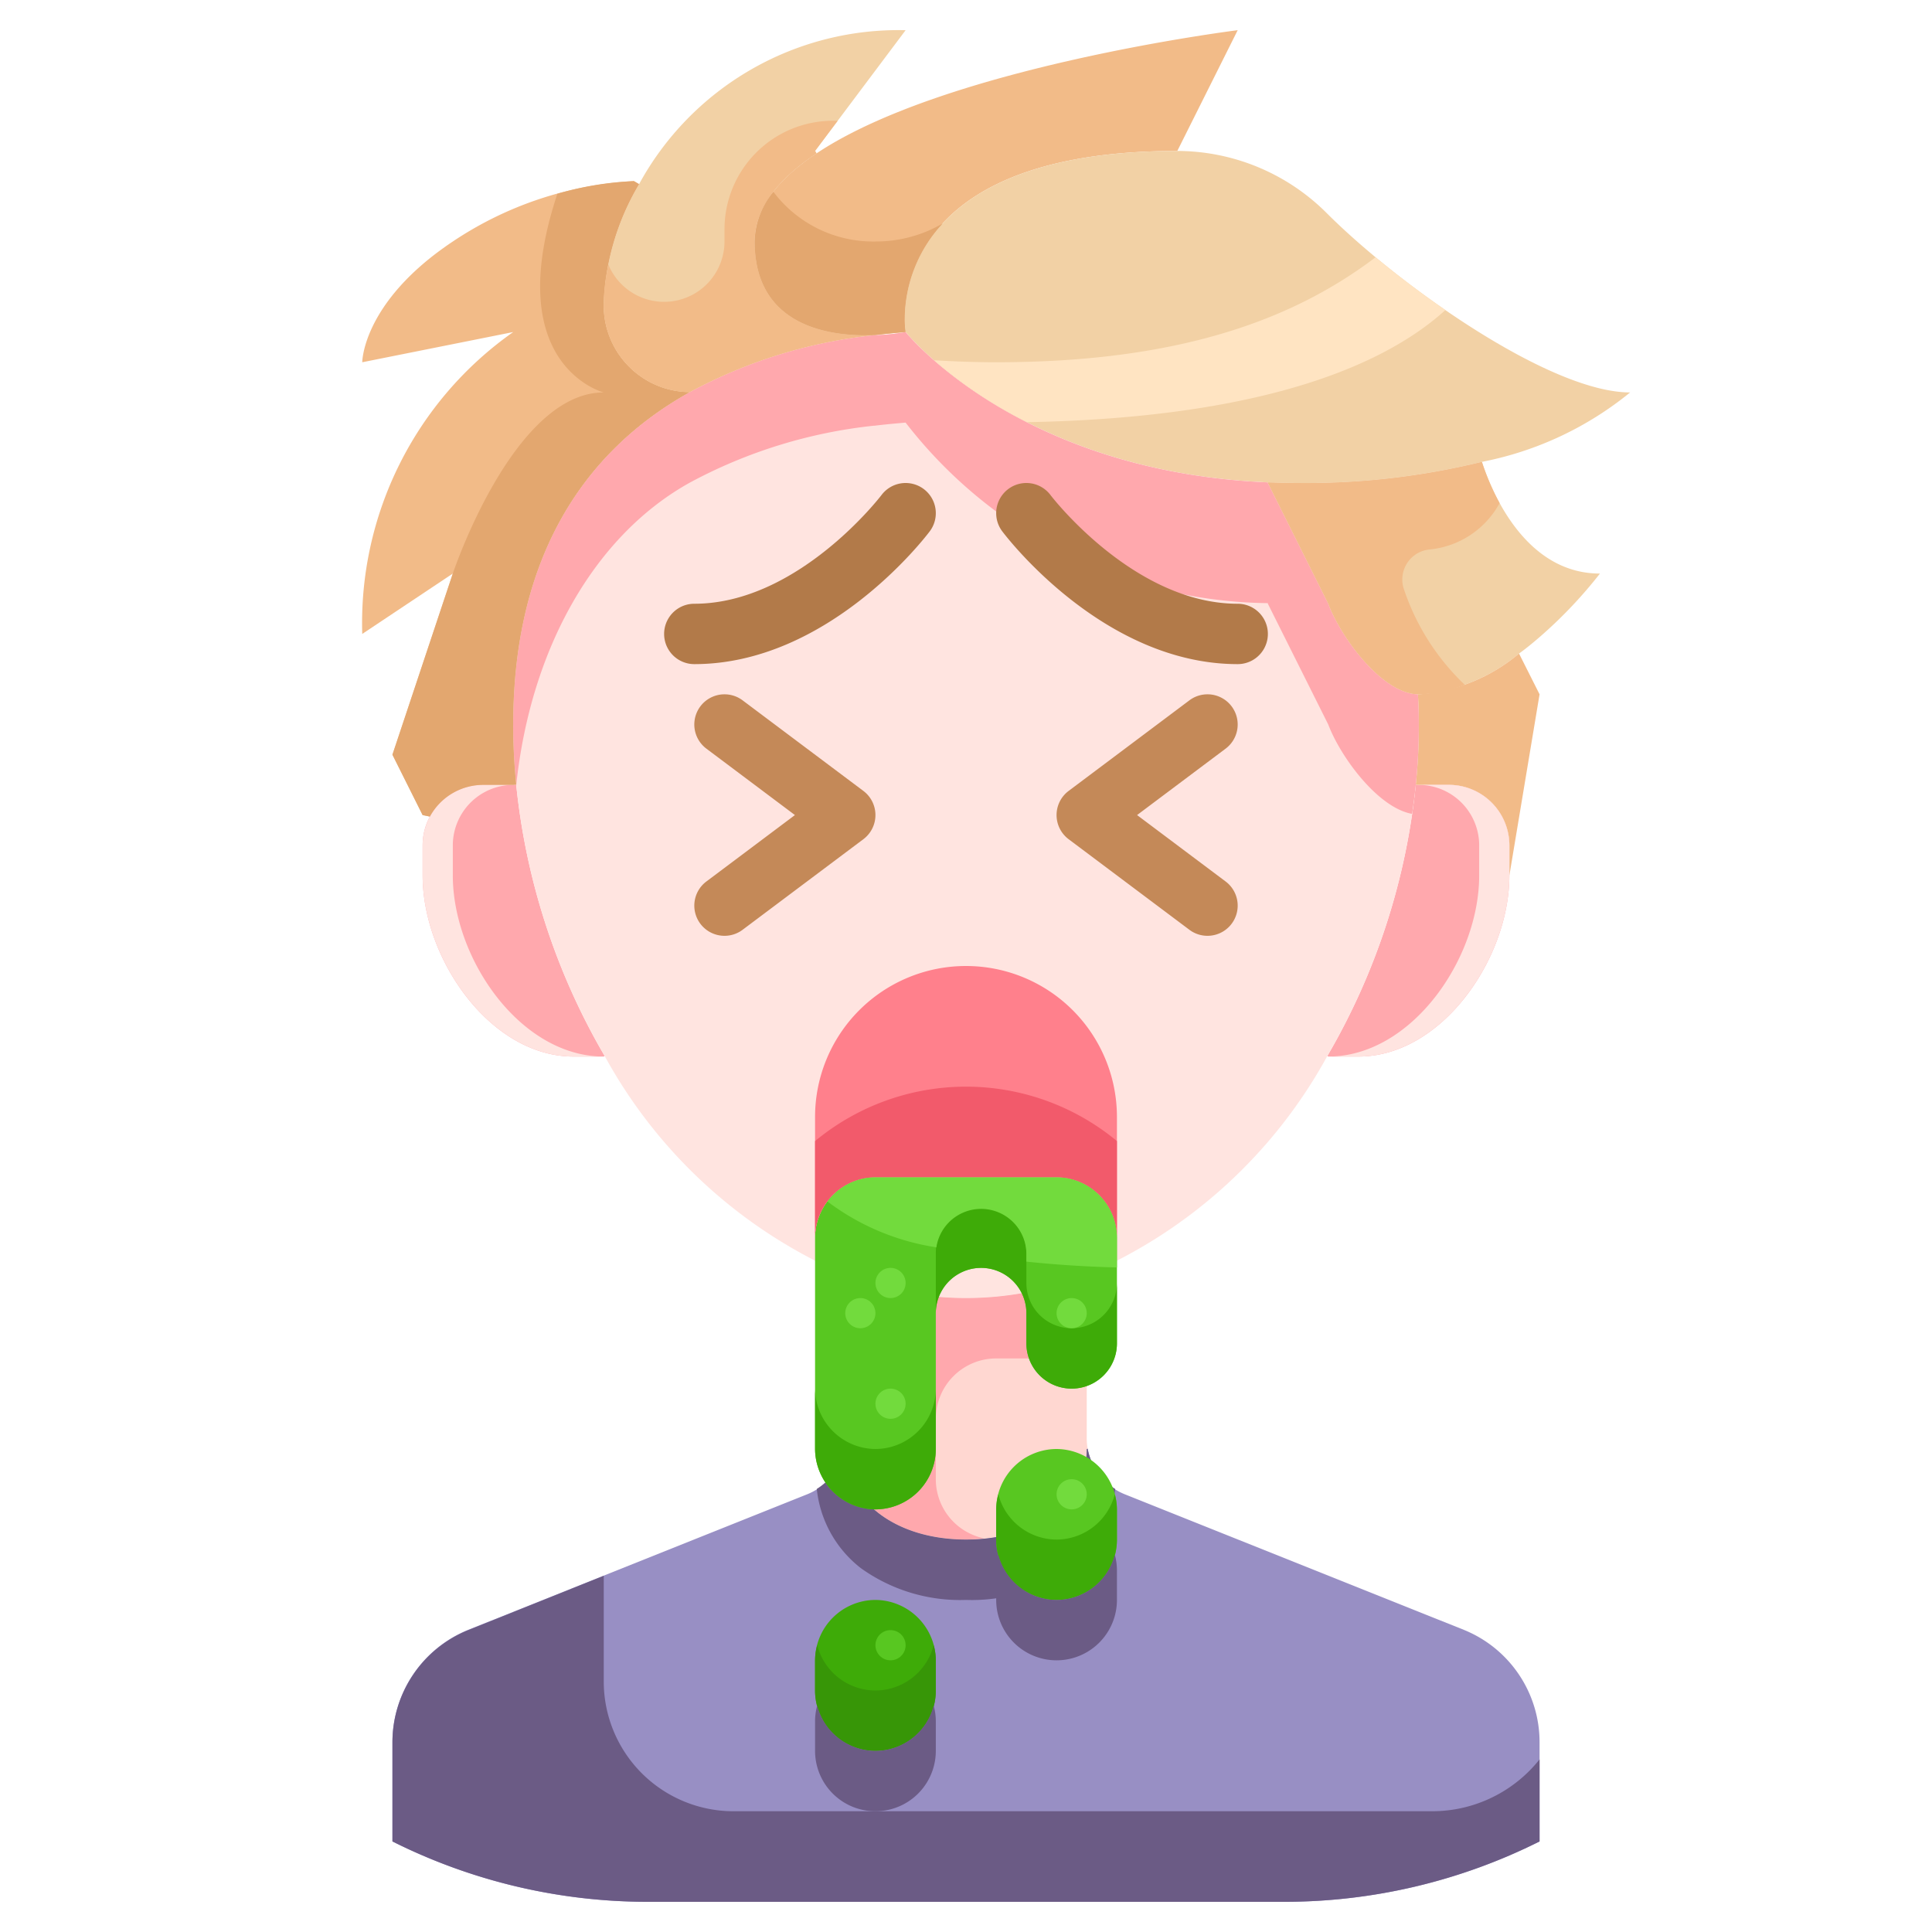<?xml version="1.0" encoding="UTF-8" standalone="no"?><!-- icon666.com - MILLIONS OF FREE VECTOR ICONS --><svg width="1024" height="1024" viewBox="0 0 64 64" xmlns="http://www.w3.org/2000/svg"><g id="_29-Vomiting" data-name="29-Vomiting"><path d="m28 48c0 1.66 1.6 3 4 3s4-1.34 4-3l.03-.01a2.013 2.013 0 0 0 1.23 1.51l11.23 4.49a4.015 4.015 0 0 1 2.51 3.72v3.29a18.874 18.874 0 0 1 -8.47 2h-21.06a18.874 18.874 0 0 1 -8.47-2v-3.29a4.015 4.015 0 0 1 2.51-3.72l11.23-4.49a2.013 2.013 0 0 0 1.23-1.51z" fill="#988fc4"/><path d="m14 27-1-2 2-6-3 2a11.785 11.785 0 0 1 5-10l-5 1s0-2 3-4a11.913 11.913 0 0 1 6-2l.17.1a8.339 8.339 0 0 0 -1.17 3.9 2.872 2.872 0 0 0 2.85 2.99c-3.56 1.98-5.85 5.53-5.85 11.01a18.942 18.942 0 0 0 .1 1.99l-.1.01h-1a2.012 2.012 0 0 0 -1.76 1.05z" fill="#f2bb88"/><path d="m30 1-3 4 .05.08c-1.25.83-2.05 1.8-2.05 2.92 0 2.83 2.51 3.16 3.97 3.1a16.51 16.51 0 0 0 -6.12 1.89 2.872 2.872 0 0 1 -2.85-2.99 8.339 8.339 0 0 1 1.17-3.9 9.791 9.791 0 0 1 8.83-5.1z" fill="#f2d1a5"/><path d="m29.99 11c-.34.03-.67.06-1 .1-.01 0-.01.01-.02 0-1.46.06-3.97-.27-3.97-3.1 0-1.12.8-2.09 2.05-2.92 4.32-2.88 13.95-4.08 13.95-4.08l-2 4c-8.33 0-9.03 4.17-9.03 5.56a2.794 2.794 0 0 0 .03.44z" fill="#f2bb88"/><path d="m49.09 15.3a24.39 24.39 0 0 1 -6.09.7c-.34 0-.67-.01-1-.02-8.3-.35-12-4.98-12-4.98a2.794 2.794 0 0 1 -.03-.44c0-1.39.7-5.56 9.03-5.56a7.019 7.019 0 0 1 4.96 2.07c2.37 2.37 7.37 5.93 10.04 5.93a11.118 11.118 0 0 1 -4.91 2.3z" fill="#f2d1a5"/><path d="m50.32 21.65a5.8 5.8 0 0 1 -3.32 1.35h-.03c-1.19-.03-2.55-1.88-2.97-3l-2-4v-.02c.33.01.66.02 1 .02a24.39 24.39 0 0 0 6.09-.7c.3.93 1.41 3.7 3.91 3.7a15.12 15.12 0 0 1 -1.88 2c-.25.22-.51.44-.8.65z" fill="#f2d1a5"/><path d="m36 47.65a1.87 1.87 0 0 0 .03.34l-.03.01c0 1.66-1.6 3-4 3s-4-1.34-4-3l-.03-.01a1.87 1.87 0 0 0 .03-.34v-5.42a10.775 10.775 0 0 0 8 0z" fill="#ffd7d1"/><path d="m17.1 25.99a22.28 22.28 0 0 0 2.93 8.99l-.03.02h-1c-2.76 0-5-3.24-5-6v-1a2 2 0 0 1 2-2h1z" fill="#ffa8ad"/><path d="m48 26a2.006 2.006 0 0 1 2 2v1c0 2.76-2.24 6-5 6h-1l-.03-.02a22.28 22.28 0 0 0 2.93-8.99l.1.01z" fill="#ffa8ad"/><path d="m46.97 23c-1.19-.03-2.55-1.88-2.97-3l-2-4v-.02c-8.3-.35-12-4.98-12-4.98h-.01a6.69 6.69 0 0 1 -1 .1c-.01 0-.01.01-.02 0a16.51 16.51 0 0 0 -6.12 1.89c-3.56 1.98-5.85 5.53-5.85 11.01a18.942 18.942 0 0 0 .1 1.99 22.28 22.28 0 0 0 2.93 8.99 16.493 16.493 0 0 0 7.97 7.25 10.775 10.775 0 0 0 8 0 16.493 16.493 0 0 0 7.97-7.25 22.28 22.28 0 0 0 2.93-8.99 18.942 18.942 0 0 0 .1-1.99c0-.34-.01-.67-.03-1z" fill="#ffe4e0"/><path d="m51 23-1 6v-1a2.006 2.006 0 0 0 -2-2h-1l-.1-.01a18.942 18.942 0 0 0 .1-1.99c0-.34-.01-.67-.03-1h.03a5.8 5.8 0 0 0 3.32-1.35z" fill="#f2bb88"/><path d="m47 24c0-.34-.01-.67-.03-1-1.19-.03-2.55-1.88-2.97-3l-2-4v-.02c-8.3-.35-12-4.98-12-4.98h-.01a6.69 6.69 0 0 1 -1 .1c-.01 0-.01.01-.02 0a16.51 16.51 0 0 0 -6.12 1.89c-3.56 1.98-5.85 5.53-5.85 11.01a18.942 18.942 0 0 0 .1 1.99v.027c.482-4.581 2.626-8.291 5.747-10.027a16.51 16.51 0 0 1 6.12-1.89c.01.01.01 0 .02 0 .33-.04.66-.07 1-.1h.013a15.4 15.4 0 0 0 12 5.98v.02l2 4c.4 1.06 1.636 2.756 2.777 2.961.047-.323.091-.647.123-.971a18.942 18.942 0 0 0 .1-1.99z" fill="#ffa8ad"/><path d="m48 26h-1a2.006 2.006 0 0 1 2 2v1c0 2.76-2.24 6-5 6h1c2.76 0 5-3.24 5-6v-1a2.006 2.006 0 0 0 -2-2z" fill="#ffe4e0"/><path d="m15 29v-1a2.006 2.006 0 0 1 2-2h-1a2.006 2.006 0 0 0 -2 2v1c0 2.76 2.24 6 5 6h1c-2.76 0-5-3.24-5-6z" fill="#ffe4e0"/><path d="m31 49v-2a2 2 0 0 1 2-2h3v-2.77a10.775 10.775 0 0 1 -8 0v5.42a1.87 1.87 0 0 1 -.03.34l.03.01c0 1.66 1.6 3 4 3a5.931 5.931 0 0 0 .593-.042 2 2 0 0 1 -1.593-1.958z" fill="#ffa8ad"/><path d="m28.521 51.95a5.643 5.643 0 0 0 3.479 1.05 5.643 5.643 0 0 0 3.479-1.05 3.825 3.825 0 0 0 1.464-2.627 2.006 2.006 0 0 1 -.913-1.333l-.03.01c0 1.66-1.6 3-4 3s-4-1.34-4-3l-.03-.01a2.006 2.006 0 0 1 -.913 1.333 3.825 3.825 0 0 0 1.464 2.627z" fill="#6b5b85"/><path d="m48.545 59.864a4.59 4.59 0 0 1 -1.107.136h-23.138a4.3 4.3 0 0 1 -4.3-4.3v-3.5l-4.49 1.8a4.015 4.015 0 0 0 -2.51 3.71v3.29a18.874 18.874 0 0 0 8.47 2h21.06a18.874 18.874 0 0 0 8.47-2v-2.718a4.551 4.551 0 0 1 -2.455 1.582z" fill="#6b5b85"/><path d="m47.377 18.2a2.967 2.967 0 0 0 2.3-1.534 8.1 8.1 0 0 1 -.587-1.366 24.39 24.39 0 0 1 -6.09.7c-.34 0-.67-.01-1-.02v.02l2 4c.42 1.12 1.78 2.97 2.97 3h.03a4.2 4.2 0 0 0 1.522-.316 7.752 7.752 0 0 1 -2-3.122 1 1 0 0 1 .855-1.362z" fill="#f2bb88"/><path d="m45.568 8.522c-2.783 2.112-6.609 3.478-12.568 3.478-.72 0-1.4-.027-2.059-.066a14.938 14.938 0 0 0 3.084 2.051c6.936-.127 11.461-1.542 13.857-3.715-.817-.563-1.607-1.161-2.314-1.748z" fill="#ffe4c2"/><path d="m22.85 12.99a2.872 2.872 0 0 1 -2.85-2.99 8.339 8.339 0 0 1 1.17-3.9l-.17-.1a10.484 10.484 0 0 0 -2.536.419c-1.897 5.712 1.536 6.581 1.536 6.581-3 0-5 6-5 6l-2 6 1 2 .24.05a2.012 2.012 0 0 1 1.76-1.05h1l.1-.01a18.942 18.942 0 0 1 -.1-1.99c0-5.48 2.29-9.03 5.85-11.01z" fill="#e3a76f"/><path d="m25 8c0-1.12.8-2.09 2.05-2.92l-.05-.08.75-1h-.156a3.594 3.594 0 0 0 -3.594 3.594v.406a2 2 0 0 1 -3.846.768 6.248 6.248 0 0 0 -.154 1.232 2.872 2.872 0 0 0 2.85 2.99 16.51 16.51 0 0 1 6.12-1.89c-1.46.06-3.97-.27-3.97-3.1z" fill="#f2bb88"/><path d="m25.62 6.354a2.675 2.675 0 0 0 -.62 1.646c0 2.83 2.51 3.16 3.97 3.1.01.01.01 0 .02 0 .33-.04.66-.07 1-.1h.01a2.794 2.794 0 0 1 -.03-.44 4.671 4.671 0 0 1 1.263-3.16 4.4 4.4 0 0 1 -2.233.6 4.138 4.138 0 0 1 -3.38-1.646z" fill="#e3a76f"/><path d="m31 55v1a2 2 0 0 1 -4 0v-1a2.006 2.006 0 0 1 2-2 2.015 2.015 0 0 1 2 2z" fill="#3eab08"/><path d="m37 50v1a2 2 0 0 1 -4 0v-1a2.006 2.006 0 0 1 2-2 2.015 2.015 0 0 1 2 2z" fill="#58c721"/><path d="m37 42v2.5a1.5 1.5 0 0 1 -3 0v-1a1.5 1.5 0 0 0 -3 0v4.5a2.006 2.006 0 0 1 -2 2 2.015 2.015 0 0 1 -2-2v-7a2.006 2.006 0 0 1 2-2h6a2.006 2.006 0 0 1 2 2z" fill="#58c721"/><path d="m40 31a.994.994 0 0 1 -.6-.2l-4-3a1 1 0 0 1 0-1.6l4-3a1 1 0 1 1 1.2 1.6l-2.933 2.2 2.933 2.2a1 1 0 0 1 -.6 1.8z" fill="#c48958"/><path d="m24 31a1 1 0 0 1 -.6-1.8l2.933-2.2-2.933-2.2a1 1 0 0 1 1.2-1.6l4 3a1 1 0 0 1 0 1.6l-4 3a.994.994 0 0 1 -.6.2z" fill="#c48958"/><path d="m35 51a2 2 0 0 1 -1.929-1.5 1.966 1.966 0 0 0 -.071.5v1a2 2 0 0 0 4 0v-1a1.974 1.974 0 0 0 -.071-.5 2 2 0 0 1 -1.929 1.5z" fill="#3eab08"/><path d="m29 56a2 2 0 0 1 -1.929-1.5 1.966 1.966 0 0 0 -.071.5v1a2 2 0 0 0 4 0v-1a1.974 1.974 0 0 0 -.071-.5 2 2 0 0 1 -1.929 1.5z" fill="#379607"/><path d="m29 58a2 2 0 0 1 -1.929-1.5 1.966 1.966 0 0 0 -.071.5v1a2 2 0 0 0 4 0v-1a1.974 1.974 0 0 0 -.071-.5 2 2 0 0 1 -1.929 1.5z" fill="#6b5b85"/><path d="m35 53a2 2 0 0 1 -1.929-1.5 1.966 1.966 0 0 0 -.071.5v1a2 2 0 0 0 4 0v-1a1.974 1.974 0 0 0 -.071-.5 2 2 0 0 1 -1.929 1.5z" fill="#6b5b85"/><path d="m29 48a2.015 2.015 0 0 1 -2-2v2a2.015 2.015 0 0 0 2 2 2.006 2.006 0 0 0 2-2v-2a2.006 2.006 0 0 1 -2 2z" fill="#3eab08"/><path d="m35.5 44a1.5 1.5 0 0 1 -1.5-1.5v-1a1.5 1.5 0 0 0 -3 0v2a1.5 1.5 0 0 1 3 0v1a1.5 1.5 0 0 0 3 0v-2a1.5 1.5 0 0 1 -1.5 1.5z" fill="#3eab08"/><path d="m37 37v4a2.006 2.006 0 0 0 -2-2h-6a2.006 2.006 0 0 0 -2 2v-4a5 5 0 1 1 10 0z" fill="#ff808c"/><path d="m23 22a1 1 0 0 1 0-2c3.44 0 6.174-3.565 6.2-3.6a1 1 0 0 1 1.6 1.2c-.135.179-3.351 4.4-7.8 4.4z" fill="#b27a49"/><path d="m41 22c-4.449 0-7.665-4.221-7.8-4.4a1 1 0 0 1 1.6-1.2c.027.037 2.761 3.6 6.2 3.6a1 1 0 0 1 0 2z" fill="#b27a49"/><path d="m27 37.8v3.2a2.006 2.006 0 0 1 2-2h6a2.006 2.006 0 0 1 2 2v-3.2a7.834 7.834 0 0 0 -10 0z" fill="#f25a6b"/><g fill="#72db3d"><path d="m31.018 41.319a1.5 1.5 0 0 1 2.982.181v.293c.944.1 1.949.167 3 .193v-.986a2.006 2.006 0 0 0 -2-2h-6a1.993 1.993 0 0 0 -1.59.8 7.967 7.967 0 0 0 3.608 1.519z"/><circle cx="29.5" cy="42.5" r=".5"/><circle cx="28.5" cy="43.5" r=".5"/><circle cx="29.5" cy="46.5" r=".5"/><circle cx="35.5" cy="43.5" r=".5"/><circle cx="35.5" cy="49.5" r=".5"/></g><circle cx="29.5" cy="54.5" fill="#58c721" r=".5"/></g></svg>